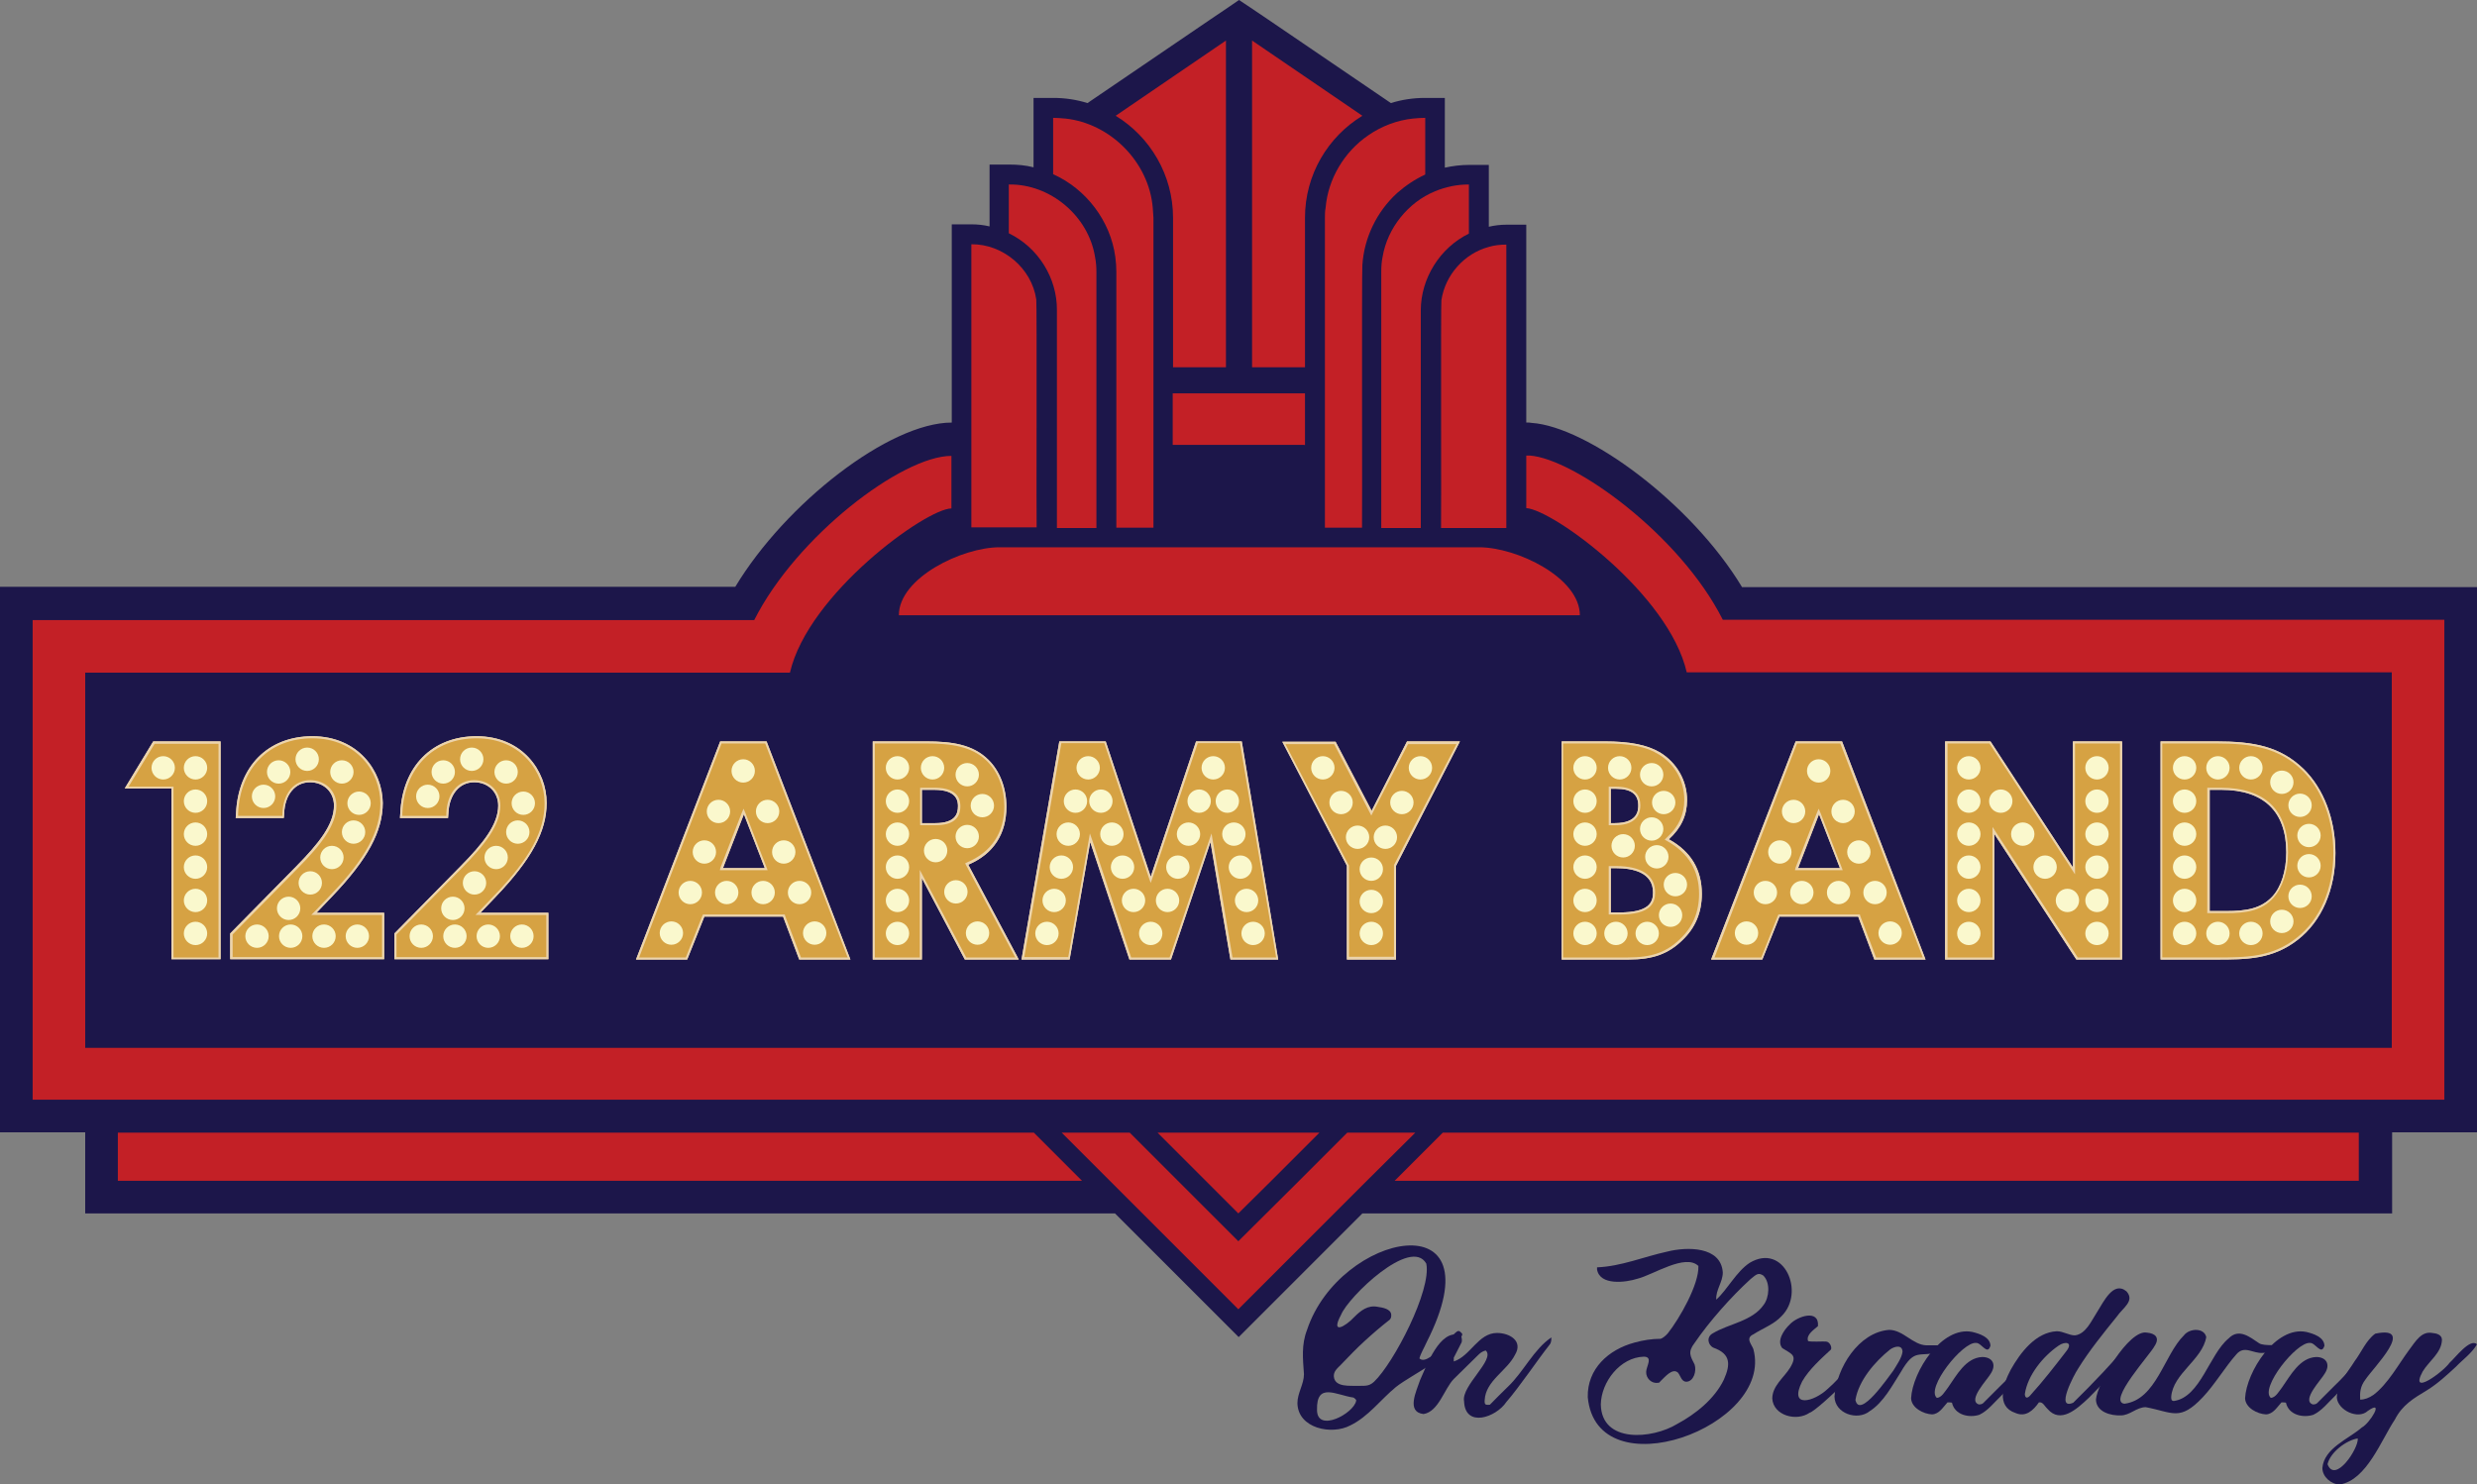 <?xml version="1.0" encoding="utf-8"?>
<!-- Generator: Adobe Illustrator 27.4.1, SVG Export Plug-In . SVG Version: 6.00 Build 0)  -->
<svg version="1.1" id="Layer_1" xmlns="http://www.w3.org/2000/svg" xmlns:xlink="http://www.w3.org/1999/xlink" x="0px" y="0px"
	 viewBox="0 0 720.9 432" style="enable-background:new 0 0 720.9 432;" xml:space="preserve">
<rect x="0" y="0" width="720.9" height="432" fill="#808080" stroke="none"/>
<style type="text/css">
	.st0{fill:#1C164A;}
	.st1{fill:#C32026;}
	.st2{fill:#ECD4AC;}
	.st3{fill:#D6A243;}
	.st4{fill:#FAF8CD;}
</style>
<g>
	<g>
		<g>
			<path class="st0" d="M507,170.9c-14.9-24.7-45.2-46.7-61.2-47.8l-0.8-0.1h-0.8V65.4h-5.7c-1.8,0-3.5,0.2-5.2,0.6v-18h-5.7
				c-2.5,0-4.8,0.3-7.1,0.8V28.5h-5.7c-3.5,0-6.8,0.5-10,1.5l-36-24.5l-4.3-2.9L360.6,0l-3.8,2.6l-4.3,2.9l-36,24.5
				c-3.2-1-6.5-1.5-10-1.5h-5.7v20.2c-2.3-0.6-4.7-0.8-7.1-0.8h-5.7v18c-1.7-0.4-3.4-0.6-5.2-0.6H277v57.7
				c-18.1,0-48.3,23.4-63,47.8H0v158.8h24.8v23.6h299.7l36,36l36-36h299.7v-23.6h24.8V170.9H507z"/>
			<g>
				<path class="st1" d="M433.2,71.9c1.6-0.5,3.4-0.7,5.2-0.7v82.5h-19c0.1-0.5-0.1-65.9,0.1-66.3C420.6,80,426.2,73.8,433.2,71.9z"
					/>
			</g>
			<g>
				<path class="st1" d="M417.6,55.7c3.1-1.3,6.4-2,9.9-2V68c-8.4,4.1-14,13-14,22.4c0,0,0,63.3,0,63.3H402V79.1
					c0-1.5,0.1-3,0.4-4.4C403.8,66.4,409.8,58.9,417.6,55.7z"/>
			</g>
			<g>
				<path class="st1" d="M398.2,39.4c3.9-2.7,8.4-4.4,13.1-4.9c0,0,0,0,0.1,0c1.1-0.1,2.2-0.2,3.4-0.2v16.5c-3,1.4-5.7,3.2-8.2,5.4
					h0c-5.9,5.4-9.6,13-10.1,21c-0.2,1.8,0,74.5-0.1,76.4h-10.8V63.4c0-1,0-1.9,0.2-2.9C386.5,52.1,391.2,44.2,398.2,39.4z"/>
			</g>
			<g>
				<path class="st1" d="M364.4,11.8l32.1,21.9c-10,6.1-16.7,17.1-16.7,29.7v43.5h-15.4V11.8z"/>
			</g>
			<g>
				<polygon class="st1" points="379.8,114.5 379.8,129.6 379.6,129.5 341.3,129.5 341.3,114.5 				"/>
			</g>
			<g>
				<path class="st1" d="M356.8,11.8v95.1h-15.4V63.4c0-12.5-6.7-23.6-16.7-29.7L356.8,11.8z"/>
			</g>
			<g>
				<path class="st1" d="M306.5,34.3c1.1,0,2.2,0.1,3.4,0.2c0,0,0.1,0,0.1,0c13.2,1.4,24.4,12.7,25.5,26c0.1,0.9,0.1,1.9,0.2,2.9
					c0,0,0,90.2,0,90.2h-10.8V79.1c0-1.4-0.1-2.8-0.3-4.3c-1.4-10.5-8.5-19.8-18.1-24.1V34.3z"/>
			</g>
			<g>
				<path class="st1" d="M293.6,53.7c12.1-0.2,23.2,9.2,25.1,21.1c0.3,1.5,0.4,2.9,0.4,4.4c0,0,0,74.5,0,74.5h-11.5V90.3
					c0.1-9.4-5.5-18.3-14-22.4V53.7z"/>
			</g>
			<g>
				<path class="st1" d="M282.7,71.1c9.2-0.1,17.6,7,18.9,16.1c0.2,0.6,0,65.7,0.1,66.3h-19V71.1z"/>
			</g>
			<g>
				<path class="st1" d="M290.9,159.3h139.6c10.9,0,29.3,8.8,29.3,19.8H261.6C261.6,168.2,280,159.3,290.9,159.3z"/>
			</g>
			<g>
				<polygon class="st1" points="34.3,343.7 34.3,329.7 300.9,329.7 314.9,343.7 				"/>
			</g>
			<g>
				<polygon class="st1" points="360.4,381.1 323,343.7 309,329.7 328.8,329.7 342.8,343.7 360.4,361.3 378.1,343.7 392.1,329.7 
					411.9,329.7 397.8,343.7 				"/>
			</g>
			<g>
				<polygon class="st1" points="336.9,329.7 384,329.7 370,343.7 360.4,353.2 350.9,343.7 				"/>
			</g>
			<g>
				<polygon class="st1" points="686.5,343.7 405.9,343.7 419.9,329.7 686.5,329.7 				"/>
			</g>
			<g>
				<path class="st1" d="M711.3,320.1H9.5V180.5h210c12.3-24.4,43-47.8,57.4-47.8v15.3c-7.3,0-41.7,24.8-47,47.8H24.8v109.2h671.3
					V195.7H490.9c-5.2-22.8-38.9-47.3-46.7-47.8v-15.3h0.5l0.5,0c12.9,0.9,43.7,23,56.2,47.8h210V320.1z"/>
			</g>
		</g>
		<g>
			<g>
				<g>
					<g>
						<g>
							<g>
								<polygon class="st2" points="50.2,279 50.2,229.3 36.8,229.3 44.8,216.1 63.9,216.1 63.9,279 								"/>
								<path class="st2" d="M63.6,216.4v62.3H50.5v-49.1V229h-0.6H37.4l7.6-12.5H63.6 M64.2,215.8H44.6l-8.3,13.7h13.6v49.7h14.3
									V215.8L64.2,215.8z"/>
							</g>
						</g>
						<circle class="st2" cx="56.9" cy="271.7" r="3.4"/>
						<circle class="st2" cx="56.9" cy="262.1" r="3.4"/>
						<circle class="st2" cx="56.9" cy="252.4" r="3.4"/>
						<circle class="st2" cx="56.9" cy="242.8" r="3.4"/>
						<circle class="st2" cx="56.9" cy="233.2" r="3.4"/>
						<circle class="st2" cx="56.9" cy="223.5" r="3.4"/>
						<circle class="st2" cx="47.5" cy="223.5" r="3.4"/>
					</g>
					<g>
						<g>
							<g>
								<path class="st2" d="M67.4,279v-7.1l19.1-19.4c6.7-6.8,11.1-12.4,11.1-17.9c0-4.1-3.1-7.1-7.3-7.1c-4.5,0-7.6,3.7-7.8,9.4
									l0,1H69l0-1.1c0.6-13.4,9.2-22.1,21.9-22.1c13.1,0,20.1,9.9,20.1,19.2c0,8.2-4.4,16.2-14.6,27l-5.1,5.3h20.2V279H67.4z"/>
								<path class="st2" d="M90.9,214.9c12.9,0,19.8,9.8,19.8,18.9c0,8.1-4.3,16.1-14.5,26.7l-4.6,4.8l-1,1h1.4h19.2v12.3H67.7V272
									l19-19.3c6.7-6.8,11.2-12.5,11.2-18.2c0-4.3-3.2-7.4-7.6-7.4c-4.7,0-7.9,3.8-8.1,9.7l0,0.7H69.3l0-0.8
									C69.9,223.5,78.4,214.9,90.9,214.9 M90.9,214.3c-12.9,0-21.6,8.8-22.2,22.4l-0.1,1.4h14l0.1-1.3c0.2-5.5,3.2-9.1,7.5-9.1
									c4.1,0,7,2.9,7,6.8c0,5.5-4.4,11-11,17.7l-19.2,19.5v7.5h44.8v-13.5H92.1l4.6-4.8c10.3-10.8,14.7-18.9,14.7-27.2
									C111.3,224.4,104.2,214.3,90.9,214.3L90.9,214.3z"/>
							</g>
						</g>
						<circle class="st2" cx="104" cy="272.5" r="3.4"/>
						<circle class="st2" cx="74.8" cy="272.5" r="3.4"/>
						<circle class="st2" cx="84" cy="264.4" r="3.4"/>
						<circle class="st2" cx="104.5" cy="233.8" r="3.4"/>
						<circle class="st2" cx="84.6" cy="272.5" r="3.4"/>
						<circle class="st2" cx="94.3" cy="272.5" r="3.4"/>
						<circle class="st2" cx="89.4" cy="221" r="3.4"/>
						<circle class="st2" cx="76.7" cy="231.8" r="3.4"/>
						<circle class="st2" cx="81.1" cy="224.7" r="3.4"/>
						<circle class="st2" cx="99.5" cy="224.7" r="3.4"/>
						<circle class="st2" cx="96.6" cy="249.6" r="3.4"/>
						<circle class="st2" cx="102.9" cy="242.2" r="3.4"/>
						<circle class="st2" cx="90.3" cy="257" r="3.4"/>
					</g>
					<g>
						<g>
							<g>
								<path class="st2" d="M115.2,279v-7.1l19.1-19.4c6.7-6.8,11.1-12.4,11.1-17.9c0-4.1-3.1-7.1-7.3-7.1c-4.5,0-7.6,3.7-7.8,9.4
									l0,1h-13.4l0-1.1c0.6-13.4,9.2-22.1,21.9-22.1c13.1,0,20.1,9.9,20.1,19.2c0,8.2-4.4,16.2-14.6,27l-5.1,5.3h20.2V279H115.2z"
									/>
								<path class="st2" d="M138.7,214.9c12.9,0,19.8,9.8,19.8,18.9c0,8.1-4.3,16.1-14.5,26.7l-4.6,4.8l-1,1h1.4H159v12.3h-43.6
									V272l19-19.3c6.7-6.8,11.2-12.5,11.2-18.2c0-4.3-3.2-7.4-7.6-7.4c-4.7,0-7.9,3.8-8.1,9.7l0,0.7h-12.8l0-0.8
									C117.7,223.5,126.2,214.9,138.7,214.9 M138.7,214.3c-12.9,0-21.6,8.8-22.2,22.4l-0.1,1.4h14l0.1-1.3
									c0.2-5.5,3.2-9.1,7.5-9.1c4.1,0,7,2.9,7,6.8c0,5.5-4.4,11-11,17.7l-19.2,19.5v7.5h44.8v-13.5h-19.8l4.6-4.8
									c10.3-10.8,14.7-18.9,14.7-27.2C159.1,224.4,152,214.3,138.7,214.3L138.7,214.3z"/>
							</g>
						</g>
						<circle class="st2" cx="151.9" cy="272.5" r="3.4"/>
						<circle class="st2" cx="122.6" cy="272.5" r="3.4"/>
						<circle class="st2" cx="131.8" cy="264.4" r="3.4"/>
						<circle class="st2" cx="152.3" cy="233.8" r="3.4"/>
						<circle class="st2" cx="132.4" cy="272.5" r="3.4"/>
						<circle class="st2" cx="142.1" cy="272.5" r="3.4"/>
						<circle class="st2" cx="137.3" cy="221" r="3.4"/>
						<circle class="st2" cx="124.5" cy="231.8" r="3.4"/>
						<circle class="st2" cx="129" cy="224.7" r="3.4"/>
						<circle class="st2" cx="147.3" cy="224.7" r="3.4"/>
						<circle class="st2" cx="144.4" cy="249.6" r="3.4"/>
						<circle class="st2" cx="150.7" cy="242.2" r="3.4"/>
						<circle class="st2" cx="138.1" cy="257" r="3.4"/>
					</g>
				</g>
				<g>
					<g>
						<g>
							<g>
								<polygon class="st2" points="358.4,279 352.4,243.9 340.6,279 328.9,279 317.2,243.9 311.1,279 297.7,279 308.6,216.1 
									321.6,216.1 334.8,256.2 348.3,216.1 361.1,216.1 371.7,279 								"/>
								<path class="st2" d="M360.9,216.4l10.5,62.3h-12.7l-5.7-33.7l-0.4-2.4l-0.8,2.3l-11.4,33.8h-11.2l-11.2-33.8l-0.8-2.3
									l-0.4,2.3l-5.9,33.7h-12.8l10.8-62.3h12.5l12.9,39l0.6,1.7l0.6-1.7l13.1-39H360.9 M361.4,215.8h-13.3l-13.2,39.4l-13.1-39.4
									h-13.5l-11,63.5h14l6-34.2l11.4,34.2h12.1l11.5-34.2l5.8,34.2h13.9L361.4,215.8L361.4,215.8z"/>
							</g>
						</g>
						<circle class="st2" cx="364.7" cy="271.7" r="3.4"/>
						<circle class="st2" cx="362.8" cy="262.1" r="3.4"/>
						<circle class="st2" cx="361" cy="252.4" r="3.4"/>
						<circle class="st2" cx="359.1" cy="242.8" r="3.4"/>
						<circle class="st2" cx="357.2" cy="233.2" r="3.4"/>
						<circle class="st2" cx="304.7" cy="271.7" r="3.4"/>
						<circle class="st2" cx="306.8" cy="262.1" r="3.4"/>
						<circle class="st2" cx="308.9" cy="252.4" r="3.4"/>
						<circle class="st2" cx="310.9" cy="242.8" r="3.4"/>
						<circle class="st2" cx="313" cy="233.2" r="3.4"/>
						<circle class="st2" cx="316.7" cy="223.5" r="3.4"/>
						<circle class="st2" cx="334.9" cy="271.7" r="3.4"/>
						<circle class="st2" cx="339.8" cy="262.1" r="3.4"/>
						<circle class="st2" cx="329.9" cy="262.1" r="3.4"/>
						<circle class="st2" cx="342.8" cy="252.4" r="3.4"/>
						<circle class="st2" cx="326.7" cy="252.4" r="3.4"/>
						<circle class="st2" cx="345.9" cy="242.8" r="3.4"/>
						<circle class="st2" cx="323.6" cy="242.8" r="3.4"/>
						<circle class="st2" cx="349" cy="233.2" r="3.4"/>
						<circle class="st2" cx="320.4" cy="233.2" r="3.4"/>
						<circle class="st2" cx="353.1" cy="223.5" r="3.4"/>
					</g>
					<g>
						<g>
							<g>
								<path class="st2" d="M281,279l-13-24.6V279h-13.7v-62.9h15.2c7.6,0,13.5,0.9,17.9,5.2c3.3,3.2,5.2,8.1,5.2,13.4
									c0,7.8-3.8,13.5-10.9,16.6l-0.3,0.1L296,279H281z M268,239.9h4.3c4.6,0,6.9-1.7,6.9-5.2c0-1.3,0-5.1-7.2-5.1H268V239.9z"/>
								<path class="st2" d="M269.5,216.4c7.5,0,13.4,0.9,17.7,5.1c3.3,3.2,5.1,8,5.1,13.2c0,7.6-3.7,13.3-10.8,16.3l-0.6,0.3
									l0.3,0.6l14.3,26.8h-14.3l-12.4-23.4l-1.1-2.1v2.4v23.1h-13.1v-62.3H269.5 M267.7,240.2h0.6h4c4.8,0,7.2-1.8,7.2-5.5
									c0-3.6-2.5-5.4-7.5-5.4h-3.6h-0.6v0.6v9.7V240.2 M269.5,215.8H254v63.5h14.3v-23.7l12.5,23.7h15.7l-14.7-27.6
									c7.3-3.1,11.1-8.9,11.1-16.9c0-5.4-1.9-10.4-5.3-13.7C283.1,216.7,277.1,215.8,269.5,215.8L269.5,215.8z M268.3,239.6v-9.7
									h3.6c6.9,0,6.9,3.6,6.9,4.8c0,2.1-0.7,4.9-6.6,4.9H268.3L268.3,239.6z"/>
							</g>
						</g>
						<circle class="st2" cx="261.2" cy="271.7" r="3.4"/>
						<circle class="st2" cx="261.2" cy="262.1" r="3.4"/>
						<circle class="st2" cx="261.2" cy="252.4" r="3.4"/>
						<circle class="st2" cx="261.2" cy="242.8" r="3.4"/>
						<circle class="st2" cx="261.2" cy="233.2" r="3.4"/>
						<circle class="st2" cx="261.2" cy="223.5" r="3.4"/>
						<circle class="st2" cx="271.4" cy="223.5" r="3.4"/>
						<circle class="st2" cx="281.5" cy="225.5" r="3.4"/>
						<circle class="st2" cx="278.2" cy="259.6" r="3.4"/>
						<circle class="st2" cx="284.5" cy="271.6" r="3.4"/>
						<circle class="st2" cx="272.3" cy="247.6" r="3.4"/>
						<circle class="st2" cx="285.9" cy="234.5" r="3.4"/>
						<circle class="st2" cx="281.5" cy="243.5" r="3.4"/>
					</g>
					<g>
						<g>
							<g>
								<path class="st2" d="M232.9,279l-4.7-12.5h-23.3l-5,12.5h-14.3l24.2-62.9h13.1l24.2,62.9H232.9z M209.9,253h13l-6.5-16.8
									L209.9,253z"/>
								<path class="st2" d="M222.7,216.4l24,62.3h-13.6l-4.6-12.1l-0.1-0.4h-0.4H205h-0.4l-0.2,0.4l-4.8,12.1H186l24-62.3H222.7
									 M209.5,253.3h0.9h12.1h0.9l-0.3-0.8l-6.1-15.7l-0.6-1.4l-0.6,1.4l-6.1,15.7L209.5,253.3 M223.1,215.8h-13.5l-24.5,63.5H200
									l5-12.5h22.9l4.7,12.5h14.9L223.1,215.8L223.1,215.8z M210.4,252.7l6.1-15.7l6.1,15.7H210.4L210.4,252.7z"/>
							</g>
						</g>
						<circle class="st2" cx="211.5" cy="259.8" r="3.4"/>
						<circle class="st2" cx="222.1" cy="259.8" r="3.4"/>
						<circle class="st2" cx="200.9" cy="259.8" r="3.4"/>
						<circle class="st2" cx="232.7" cy="259.8" r="3.4"/>
						<circle class="st2" cx="237.1" cy="271.6" r="3.4"/>
						<circle class="st2" cx="195.4" cy="271.6" r="3.4"/>
						<circle class="st2" cx="205" cy="248" r="3.4"/>
						<circle class="st2" cx="228.1" cy="248" r="3.4"/>
						<circle class="st2" cx="209.1" cy="236.2" r="3.4"/>
						<circle class="st2" cx="223.4" cy="236.2" r="3.4"/>
						<circle class="st2" cx="216.3" cy="224.4" r="3.4"/>
					</g>
					<g>
						<g>
							<g>
								<polygon class="st2" points="392.3,279 392.3,251.9 373.7,216.1 388.5,216.1 399.2,236.6 409.7,216.1 424.5,216.1 
									406,251.9 406,279 								"/>
								<path class="st2" d="M424,216.4l-18.2,35.2l-0.1,0.1v0.1v26.7h-13.1V252v-0.1l-0.1-0.1l-18.4-35.2h14.2l10.3,19.8l0.5,1
									l0.5-1l10.2-19.8H424 M424.9,215.8h-15.4L399.2,236l-10.5-20.1h-15.5L392,252v27.3h14.3V252L424.9,215.8L424.9,215.8z"/>
							</g>
						</g>
						<circle class="st2" cx="399.1" cy="271.7" r="3.4"/>
						<circle class="st2" cx="399.1" cy="262.4" r="3.4"/>
						<circle class="st2" cx="399.1" cy="253" r="3.4"/>
						<circle class="st2" cx="395.1" cy="243.7" r="3.4"/>
						<circle class="st2" cx="403.2" cy="243.7" r="3.4"/>
						<circle class="st2" cx="390.3" cy="233.6" r="3.4"/>
						<circle class="st2" cx="385" cy="223.5" r="3.4"/>
						<circle class="st2" cx="413.4" cy="223.5" r="3.4"/>
						<circle class="st2" cx="408" cy="233.6" r="3.4"/>
					</g>
				</g>
				<g>
					<g>
						<g>
							<g>
								<polygon class="st2" points="604.5,279 580.2,241.7 580.2,279 566.4,279 566.4,216.1 579.2,216.1 603.6,253.6 603.6,216.1 
									617.3,216.1 617.3,279 								"/>
								<path class="st2" d="M617,216.4v62.3h-12.3L581,242.4l-1.1-1.7v2v36h-13.1v-62.3H579l23.8,36.4l1.1,1.7v-2v-36.1H617
									 M617.6,215.8h-14.3v36.7l-24-36.7h-13.2v63.5h14.3v-36.6l23.9,36.6h13.3V215.8L617.6,215.8z"/>
							</g>
						</g>
						<circle class="st2" cx="573" cy="271.7" r="3.4"/>
						<circle class="st2" cx="573" cy="262.1" r="3.4"/>
						<circle class="st2" cx="573" cy="252.4" r="3.4"/>
						<circle class="st2" cx="595.2" cy="252.4" r="3.4"/>
						<circle class="st2" cx="573" cy="242.8" r="3.4"/>
						<circle class="st2" cx="588.7" cy="242.8" r="3.4"/>
						<circle class="st2" cx="573" cy="233.2" r="3.4"/>
						<circle class="st2" cx="582.3" cy="233.2" r="3.4"/>
						<circle class="st2" cx="573" cy="223.5" r="3.4"/>
						<circle class="st2" cx="610.3" cy="271.7" r="3.4"/>
						<circle class="st2" cx="610.3" cy="262.1" r="3.4"/>
						<circle class="st2" cx="601.7" cy="262.1" r="3.4"/>
						<circle class="st2" cx="610.3" cy="252.4" r="3.4"/>
						<circle class="st2" cx="610.3" cy="242.8" r="3.4"/>
						<circle class="st2" cx="610.3" cy="233.2" r="3.4"/>
						<circle class="st2" cx="610.3" cy="223.5" r="3.4"/>
					</g>
					<g>
						<g>
							<g>
								<path class="st2" d="M454.8,279v-62.9h12.1c7.4,0,12.3,1,15.9,3.1c4.9,2.9,7.8,8,7.8,13.6c0,4.4-1.6,7.9-5.2,11.2l-0.3,0.3
									l0.4,0.2c6.3,3.6,9.4,8.7,9.4,15.7c0,5.3-1.9,9.8-5.6,13.3c-4,3.9-8.5,5.5-15.4,5.5H454.8z M468.5,265.9h2.8
									c8.9,0,10.1-3.1,10.1-6.1c0-4.8-3.8-7.4-11.1-7.4h-1.8V265.9z M468.5,239.9h1.5c7.1,0,7.1-4.2,7.1-5.5
									c0-2.3-1.2-5.1-6.7-5.1h-1.9V239.9z"/>
								<path class="st2" d="M466.9,216.4c7.3,0,12.2,0.9,15.7,3.1c4.8,2.8,7.6,7.8,7.6,13.3c0,4.3-1.6,7.8-5.1,11l-0.6,0.6l0.7,0.4
									c6.2,3.5,9.3,8.6,9.3,15.4c0,5.2-1.8,9.6-5.5,13.1c-4,3.9-8.3,5.4-15.2,5.4h-18.9v-62.3H466.9 M468.2,240.2h0.6h1.2
									c4.9,0,7.4-2,7.4-5.8c0-2.5-1.2-5.4-7-5.4h-1.6h-0.6v0.6v10V240.2 M468.2,266.2h0.6h2.5c9.2,0,10.4-3.4,10.4-6.4
									c0-5-3.9-7.7-11.4-7.7h-1.5h-0.6v0.6v12.9V266.2 M466.9,215.8h-12.4v63.5H474c7,0,11.5-1.6,15.6-5.6
									c3.8-3.6,5.7-8.1,5.7-13.5c0-7-3.1-12.3-9.6-15.9c3.6-3.3,5.3-7,5.3-11.4c0-5.7-3-10.9-7.9-13.9
									C479.3,216.8,474.4,215.8,466.9,215.8L466.9,215.8z M468.8,239.6v-10h1.6c4.3,0,6.4,1.6,6.4,4.8c0,1.3,0,5.2-6.8,5.2H468.8
									L468.8,239.6z M468.8,265.6v-12.9h1.5c4.9,0,10.8,1.2,10.8,7.1c0,2.9-1.2,5.8-9.8,5.8H468.8L468.8,265.6z"/>
							</g>
						</g>
						<circle class="st2" cx="461.3" cy="271.7" r="3.4"/>
						<circle class="st2" cx="470.3" cy="271.7" r="3.4"/>
						<circle class="st2" cx="479.4" cy="271.7" r="3.4"/>
						<circle class="st2" cx="486.2" cy="266.4" r="3.4"/>
						<circle class="st2" cx="487.6" cy="257.5" r="3.4"/>
						<circle class="st2" cx="482.2" cy="249.4" r="3.4"/>
						<circle class="st2" cx="461.3" cy="262.1" r="3.4"/>
						<circle class="st2" cx="461.3" cy="252.4" r="3.4"/>
						<circle class="st2" cx="461.3" cy="242.8" r="3.4"/>
						<circle class="st2" cx="461.3" cy="233.2" r="3.4"/>
						<circle class="st2" cx="461.3" cy="223.5" r="3.4"/>
						<circle class="st2" cx="471.4" cy="223.5" r="3.4"/>
						<circle class="st2" cx="480.7" cy="225.5" r="3.4"/>
						<circle class="st2" cx="472.4" cy="246.2" r="3.4"/>
						<circle class="st2" cx="484.2" cy="233.6" r="3.4"/>
						<circle class="st2" cx="480.7" cy="241.3" r="3.4"/>
					</g>
					<g>
						<g>
							<g>
								<path class="st2" d="M545.8,279l-4.7-12.5h-23.3l-5,12.5h-14.3l24.2-62.9h13.1l24.2,62.9H545.8z M522.9,253h13l-6.5-16.8
									L522.9,253z"/>
								<path class="st2" d="M535.6,216.4l24,62.3H546l-4.6-12.1l-0.1-0.4h-0.4h-22.9h-0.4l-0.2,0.4l-4.8,12.1h-13.6l24-62.3H535.6
									 M522.4,253.3h0.9h12.1h0.9l-0.3-0.8l-6.1-15.7l-0.6-1.4l-0.6,1.4l-6.1,15.7L522.4,253.3 M536.1,215.8h-13.5L498,279.3h14.9
									l5-12.5h22.9l4.7,12.5h14.9L536.1,215.8L536.1,215.8z M523.3,252.7l6.1-15.7l6.1,15.7H523.3L523.3,252.7z"/>
							</g>
						</g>
						<circle class="st2" cx="524.4" cy="259.8" r="3.4"/>
						<circle class="st2" cx="535.1" cy="259.8" r="3.4"/>
						<circle class="st2" cx="513.8" cy="259.8" r="3.4"/>
						<circle class="st2" cx="545.7" cy="259.8" r="3.4"/>
						<circle class="st2" cx="550.1" cy="271.6" r="3.4"/>
						<circle class="st2" cx="508.3" cy="271.6" r="3.4"/>
						<circle class="st2" cx="518" cy="248" r="3.4"/>
						<circle class="st2" cx="541" cy="248" r="3.4"/>
						<circle class="st2" cx="522" cy="236.2" r="3.4"/>
						<circle class="st2" cx="536.4" cy="236.2" r="3.4"/>
						<circle class="st2" cx="529.3" cy="224.4" r="3.4"/>
					</g>
					<g>
						<g>
							<g>
								<path class="st2" d="M629.1,279v-62.9h15.7c11,0,18.7,1.3,25.5,8c5.8,5.6,9.1,14.4,9.1,24.2c0,10.5-3.9,19.6-10.8,24.9
									c-7.3,5.7-14.9,5.7-23.7,5.7H629.1z M642.8,265.5h5c5.9,0,10.2-0.7,13.6-4.3c2.7-2.9,4.2-7.7,4.2-13.1
									c0-12.1-6.6-18.5-19.2-18.5h-3.7V265.5z"/>
								<path class="st2" d="M644.8,216.4c10.9,0,18.5,1.3,25.3,7.9c5.7,5.6,9,14.3,9,24c0,10.4-3.9,19.4-10.7,24.7
									c-7.2,5.7-14.8,5.7-23.5,5.7h-15.6v-62.3H644.8 M642.5,265.8h0.6h4.7c6,0,10.4-0.7,13.8-4.4c2.7-3,4.3-7.8,4.3-13.3
									c0-12.3-6.7-18.8-19.5-18.8h-3.4h-0.6v0.6v35.3V265.8 M644.8,215.8h-16v63.5H645c8.8,0,16.4,0,23.8-5.8
									c6.9-5.4,10.9-14.6,10.9-25.2c0-9.8-3.4-18.7-9.2-24.4C663.6,217.2,655.9,215.8,644.8,215.8L644.8,215.8z M643.1,265.2
									v-35.3h3.4c12.3,0,18.9,6.3,18.9,18.2c0,5.4-1.5,10.1-4.1,12.9c-3.3,3.5-7.6,4.2-13.4,4.2H643.1L643.1,265.2z"/>
							</g>
						</g>
						<circle class="st2" cx="635.8" cy="271.7" r="3.4"/>
						<circle class="st2" cx="635.8" cy="262.1" r="3.4"/>
						<circle class="st2" cx="635.8" cy="252.4" r="3.4"/>
						<circle class="st2" cx="635.8" cy="242.8" r="3.4"/>
						<circle class="st2" cx="672" cy="252" r="3.4"/>
						<circle class="st2" cx="669.4" cy="260.9" r="3.4"/>
						<circle class="st2" cx="669.4" cy="234.4" r="3.4"/>
						<circle class="st2" cx="672" cy="243.2" r="3.4"/>
						<circle class="st2" cx="635.8" cy="233.2" r="3.4"/>
						<circle class="st2" cx="635.8" cy="223.5" r="3.4"/>
						<circle class="st2" cx="655.1" cy="223.5" r="3.4"/>
						<circle class="st2" cx="645.5" cy="223.5" r="3.4"/>
						<circle class="st2" cx="655.1" cy="271.7" r="3.4"/>
						<circle class="st2" cx="664.1" cy="268.2" r="3.4"/>
						<circle class="st2" cx="664.1" cy="227.7" r="3.4"/>
						<circle class="st2" cx="645.5" cy="271.7" r="3.4"/>
					</g>
				</g>
			</g>
			<g>
				<g>
					<g>
						<g>
							<g>
								<polygon class="st3" points="50.2,279 50.2,229.3 36.8,229.3 44.8,216.1 63.9,216.1 63.9,279 								"/>
								<path class="st2" d="M63.6,216.4v62.3H50.5v-49.1V229h-0.6H37.4l7.6-12.5H63.6 M64.2,215.8H44.6l-8.3,13.7h13.6v49.7h14.3
									V215.8L64.2,215.8z"/>
							</g>
						</g>
						<circle class="st4" cx="56.9" cy="271.7" r="3.4"/>
						<circle class="st4" cx="56.9" cy="262.1" r="3.4"/>
						<circle class="st4" cx="56.9" cy="252.4" r="3.4"/>
						<circle class="st4" cx="56.9" cy="242.8" r="3.4"/>
						<circle class="st4" cx="56.9" cy="233.2" r="3.4"/>
						<circle class="st4" cx="56.9" cy="223.5" r="3.4"/>
						<circle class="st4" cx="47.5" cy="223.5" r="3.4"/>
					</g>
					<g>
						<g>
							<g>
								<path class="st3" d="M67.4,279v-7.1l19.1-19.4c6.7-6.8,11.1-12.4,11.1-17.9c0-4.1-3.1-7.1-7.3-7.1c-4.5,0-7.6,3.7-7.8,9.4
									l0,1H69l0-1.1c0.6-13.4,9.2-22.1,21.9-22.1c13.1,0,20.1,9.9,20.1,19.2c0,8.2-4.4,16.2-14.6,27l-5.1,5.3h20.2V279H67.4z"/>
								<path class="st2" d="M90.9,214.9c12.9,0,19.8,9.8,19.8,18.9c0,8.1-4.3,16.1-14.5,26.7l-4.6,4.8l-1,1h1.4h19.2v12.3H67.7V272
									l19-19.3c6.7-6.8,11.2-12.5,11.2-18.2c0-4.3-3.2-7.4-7.6-7.4c-4.7,0-7.9,3.8-8.1,9.7l0,0.7H69.3l0-0.8
									C69.9,223.5,78.4,214.9,90.9,214.9 M90.9,214.3c-12.9,0-21.6,8.8-22.2,22.4l-0.1,1.4h14l0.1-1.3c0.2-5.5,3.2-9.1,7.5-9.1
									c4.1,0,7,2.9,7,6.8c0,5.5-4.4,11-11,17.7l-19.2,19.5v7.5h44.8v-13.5H92.1l4.6-4.8c10.3-10.8,14.7-18.9,14.7-27.2
									C111.3,224.4,104.2,214.3,90.9,214.3L90.9,214.3z"/>
							</g>
						</g>
						<circle class="st4" cx="104" cy="272.5" r="3.4"/>
						<circle class="st4" cx="74.8" cy="272.5" r="3.4"/>
						<circle class="st4" cx="84" cy="264.4" r="3.4"/>
						<circle class="st4" cx="104.5" cy="233.8" r="3.4"/>
						<circle class="st4" cx="84.6" cy="272.5" r="3.4"/>
						<circle class="st4" cx="94.3" cy="272.5" r="3.4"/>
						<circle class="st4" cx="89.4" cy="221" r="3.4"/>
						<circle class="st4" cx="76.7" cy="231.8" r="3.4"/>
						<circle class="st4" cx="81.1" cy="224.7" r="3.4"/>
						<circle class="st4" cx="99.5" cy="224.7" r="3.4"/>
						<circle class="st4" cx="96.6" cy="249.6" r="3.4"/>
						<circle class="st4" cx="102.9" cy="242.2" r="3.4"/>
						<circle class="st4" cx="90.3" cy="257" r="3.4"/>
					</g>
					<g>
						<g>
							<g>
								<path class="st3" d="M115.2,279v-7.1l19.1-19.4c6.7-6.8,11.1-12.4,11.1-17.9c0-4.1-3.1-7.1-7.3-7.1c-4.5,0-7.6,3.7-7.8,9.4
									l0,1h-13.4l0-1.1c0.6-13.4,9.2-22.1,21.9-22.1c13.1,0,20.1,9.9,20.1,19.2c0,8.2-4.4,16.2-14.6,27l-5.1,5.3h20.2V279H115.2z"
									/>
								<path class="st2" d="M138.7,214.9c12.9,0,19.8,9.8,19.8,18.9c0,8.1-4.3,16.1-14.5,26.7l-4.6,4.8l-1,1h1.4H159v12.3h-43.6
									V272l19-19.3c6.7-6.8,11.2-12.5,11.2-18.2c0-4.3-3.2-7.4-7.6-7.4c-4.7,0-7.9,3.8-8.1,9.7l0,0.7h-12.8l0-0.8
									C117.7,223.5,126.2,214.9,138.7,214.9 M138.7,214.3c-12.9,0-21.6,8.8-22.2,22.4l-0.1,1.4h14l0.1-1.3
									c0.2-5.5,3.2-9.1,7.5-9.1c4.1,0,7,2.9,7,6.8c0,5.5-4.4,11-11,17.7l-19.2,19.5v7.5h44.8v-13.5h-19.8l4.6-4.8
									c10.3-10.8,14.7-18.9,14.7-27.2C159.1,224.4,152,214.3,138.7,214.3L138.7,214.3z"/>
							</g>
						</g>
						<circle class="st4" cx="151.9" cy="272.5" r="3.4"/>
						<circle class="st4" cx="122.6" cy="272.5" r="3.4"/>
						<circle class="st4" cx="131.8" cy="264.4" r="3.4"/>
						<circle class="st4" cx="152.3" cy="233.8" r="3.4"/>
						<circle class="st4" cx="132.4" cy="272.5" r="3.4"/>
						<circle class="st4" cx="142.1" cy="272.5" r="3.4"/>
						<circle class="st4" cx="137.3" cy="221" r="3.4"/>
						<circle class="st4" cx="124.5" cy="231.8" r="3.4"/>
						<circle class="st4" cx="129" cy="224.7" r="3.4"/>
						<circle class="st4" cx="147.3" cy="224.7" r="3.4"/>
						<circle class="st4" cx="144.4" cy="249.6" r="3.4"/>
						<circle class="st4" cx="150.7" cy="242.2" r="3.4"/>
						<circle class="st4" cx="138.1" cy="257" r="3.4"/>
					</g>
				</g>
				<g>
					<g>
						<g>
							<g>
								<polygon class="st3" points="358.4,279 352.4,243.9 340.6,279 328.9,279 317.2,243.9 311.1,279 297.7,279 308.6,216.1 
									321.6,216.1 334.8,256.2 348.3,216.1 361.1,216.1 371.7,279 								"/>
								<path class="st2" d="M360.9,216.4l10.5,62.3h-12.7l-5.7-33.7l-0.4-2.4l-0.8,2.3l-11.4,33.8h-11.2l-11.2-33.8l-0.8-2.3
									l-0.4,2.3l-5.9,33.7h-12.8l10.8-62.3h12.5l12.9,39l0.6,1.7l0.6-1.7l13.1-39H360.9 M361.4,215.8h-13.3l-13.2,39.4l-13.1-39.4
									h-13.5l-11,63.5h14l6-34.2l11.4,34.2h12.1l11.5-34.2l5.8,34.2h13.9L361.4,215.8L361.4,215.8z"/>
							</g>
						</g>
						<circle class="st4" cx="364.7" cy="271.7" r="3.4"/>
						<circle class="st4" cx="362.8" cy="262.1" r="3.4"/>
						<circle class="st4" cx="361" cy="252.4" r="3.4"/>
						<circle class="st4" cx="359.1" cy="242.8" r="3.4"/>
						<circle class="st4" cx="357.2" cy="233.2" r="3.4"/>
						<circle class="st4" cx="304.7" cy="271.7" r="3.4"/>
						<circle class="st4" cx="306.8" cy="262.1" r="3.4"/>
						<circle class="st4" cx="308.9" cy="252.4" r="3.4"/>
						<circle class="st4" cx="310.9" cy="242.8" r="3.4"/>
						<circle class="st4" cx="313" cy="233.2" r="3.4"/>
						<circle class="st4" cx="316.7" cy="223.5" r="3.4"/>
						<circle class="st4" cx="334.9" cy="271.7" r="3.4"/>
						<circle class="st4" cx="339.8" cy="262.1" r="3.4"/>
						<circle class="st4" cx="329.9" cy="262.1" r="3.4"/>
						<circle class="st4" cx="342.8" cy="252.4" r="3.4"/>
						<circle class="st4" cx="326.7" cy="252.4" r="3.4"/>
						<circle class="st4" cx="345.9" cy="242.8" r="3.4"/>
						<circle class="st4" cx="323.6" cy="242.8" r="3.4"/>
						<circle class="st4" cx="349" cy="233.2" r="3.4"/>
						<circle class="st4" cx="320.4" cy="233.2" r="3.4"/>
						<circle class="st4" cx="353.1" cy="223.5" r="3.4"/>
					</g>
					<g>
						<g>
							<g>
								<path class="st3" d="M281,279l-13-24.6V279h-13.7v-62.9h15.2c7.6,0,13.5,0.9,17.9,5.2c3.3,3.2,5.2,8.1,5.2,13.4
									c0,7.8-3.8,13.5-10.9,16.6l-0.3,0.1L296,279H281z M268,239.9h4.3c4.6,0,6.9-1.7,6.9-5.2c0-1.3,0-5.1-7.2-5.1H268V239.9z"/>
								<path class="st2" d="M269.5,216.4c7.5,0,13.4,0.9,17.7,5.1c3.3,3.2,5.1,8,5.1,13.2c0,7.6-3.7,13.3-10.8,16.3l-0.6,0.3
									l0.3,0.6l14.3,26.8h-14.3l-12.4-23.4l-1.1-2.1v2.4v23.1h-13.1v-62.3H269.5 M267.7,240.2h0.6h4c4.8,0,7.2-1.8,7.2-5.5
									c0-3.6-2.5-5.4-7.5-5.4h-3.6h-0.6v0.6v9.7V240.2 M269.5,215.8H254v63.5h14.3v-23.7l12.5,23.7h15.7l-14.7-27.6
									c7.3-3.1,11.1-8.9,11.1-16.9c0-5.4-1.9-10.4-5.3-13.7C283.1,216.7,277.1,215.8,269.5,215.8L269.5,215.8z M268.3,239.6v-9.7
									h3.6c6.9,0,6.9,3.6,6.9,4.8c0,2.1-0.7,4.9-6.6,4.9H268.3L268.3,239.6z"/>
							</g>
						</g>
						<circle class="st4" cx="261.2" cy="271.7" r="3.4"/>
						<circle class="st4" cx="261.2" cy="262.1" r="3.4"/>
						<circle class="st4" cx="261.2" cy="252.4" r="3.4"/>
						<circle class="st4" cx="261.2" cy="242.8" r="3.4"/>
						<circle class="st4" cx="261.2" cy="233.2" r="3.4"/>
						<circle class="st4" cx="261.2" cy="223.5" r="3.4"/>
						<circle class="st4" cx="271.4" cy="223.5" r="3.4"/>
						<circle class="st4" cx="281.5" cy="225.5" r="3.4"/>
						<circle class="st4" cx="278.2" cy="259.6" r="3.4"/>
						<circle class="st4" cx="284.5" cy="271.6" r="3.4"/>
						<circle class="st4" cx="272.3" cy="247.6" r="3.4"/>
						<circle class="st4" cx="285.9" cy="234.5" r="3.4"/>
						<circle class="st4" cx="281.5" cy="243.5" r="3.4"/>
					</g>
					<g>
						<g>
							<g>
								<path class="st3" d="M232.9,279l-4.7-12.5h-23.3l-5,12.5h-14.3l24.2-62.9h13.1l24.2,62.9H232.9z M209.9,253h13l-6.5-16.8
									L209.9,253z"/>
								<path class="st2" d="M222.7,216.4l24,62.3h-13.6l-4.6-12.1l-0.1-0.4h-0.4H205h-0.4l-0.2,0.4l-4.8,12.1H186l24-62.3H222.7
									 M209.5,253.3h0.9h12.1h0.9l-0.3-0.8l-6.1-15.7l-0.6-1.4l-0.6,1.4l-6.1,15.7L209.5,253.3 M223.1,215.8h-13.5l-24.5,63.5H200
									l5-12.5h22.9l4.7,12.5h14.9L223.1,215.8L223.1,215.8z M210.4,252.7l6.1-15.7l6.1,15.7H210.4L210.4,252.7z"/>
							</g>
						</g>
						<circle class="st4" cx="211.5" cy="259.8" r="3.4"/>
						<circle class="st4" cx="222.1" cy="259.8" r="3.4"/>
						<circle class="st4" cx="200.9" cy="259.8" r="3.4"/>
						<circle class="st4" cx="232.7" cy="259.8" r="3.4"/>
						<circle class="st4" cx="237.1" cy="271.6" r="3.4"/>
						<circle class="st4" cx="195.4" cy="271.6" r="3.4"/>
						<circle class="st4" cx="205" cy="248" r="3.4"/>
						<circle class="st4" cx="228.1" cy="248" r="3.4"/>
						<circle class="st4" cx="209.1" cy="236.2" r="3.4"/>
						<circle class="st4" cx="223.4" cy="236.2" r="3.4"/>
						<circle class="st4" cx="216.3" cy="224.4" r="3.4"/>
					</g>
					<g>
						<g>
							<g>
								<polygon class="st3" points="392.3,279 392.3,251.9 373.7,216.1 388.5,216.1 399.2,236.6 409.7,216.1 424.5,216.1 
									406,251.9 406,279 								"/>
								<path class="st2" d="M424,216.4l-18.2,35.2l-0.1,0.1v0.1v26.7h-13.1V252v-0.1l-0.1-0.1l-18.4-35.2h14.2l10.3,19.8l0.5,1
									l0.5-1l10.2-19.8H424 M424.9,215.8h-15.4L399.2,236l-10.5-20.1h-15.5L392,252v27.3h14.3V252L424.9,215.8L424.9,215.8z"/>
							</g>
						</g>
						<circle class="st4" cx="399.1" cy="271.7" r="3.4"/>
						<circle class="st4" cx="399.1" cy="262.4" r="3.4"/>
						<circle class="st4" cx="399.1" cy="253" r="3.4"/>
						<circle class="st4" cx="395.1" cy="243.7" r="3.4"/>
						<circle class="st4" cx="403.2" cy="243.7" r="3.4"/>
						<circle class="st4" cx="390.3" cy="233.6" r="3.4"/>
						<circle class="st4" cx="385" cy="223.5" r="3.4"/>
						<circle class="st4" cx="413.4" cy="223.5" r="3.4"/>
						<circle class="st4" cx="408" cy="233.6" r="3.4"/>
					</g>
				</g>
				<g>
					<g>
						<g>
							<g>
								<polygon class="st3" points="604.5,279 580.2,241.7 580.2,279 566.4,279 566.4,216.1 579.2,216.1 603.6,253.6 603.6,216.1 
									617.3,216.1 617.3,279 								"/>
								<path class="st2" d="M617,216.4v62.3h-12.3L581,242.4l-1.1-1.7v2v36h-13.1v-62.3H579l23.8,36.4l1.1,1.7v-2v-36.1H617
									 M617.6,215.8h-14.3v36.7l-24-36.7h-13.2v63.5h14.3v-36.6l23.9,36.6h13.3V215.8L617.6,215.8z"/>
							</g>
						</g>
						<circle class="st4" cx="573" cy="271.7" r="3.4"/>
						<circle class="st4" cx="573" cy="262.1" r="3.4"/>
						<circle class="st4" cx="573" cy="252.4" r="3.4"/>
						<circle class="st4" cx="595.2" cy="252.4" r="3.4"/>
						<circle class="st4" cx="573" cy="242.8" r="3.4"/>
						<circle class="st4" cx="588.7" cy="242.8" r="3.4"/>
						<circle class="st4" cx="573" cy="233.2" r="3.4"/>
						<circle class="st4" cx="582.3" cy="233.2" r="3.4"/>
						<circle class="st4" cx="573" cy="223.5" r="3.4"/>
						<circle class="st4" cx="610.3" cy="271.7" r="3.4"/>
						<circle class="st4" cx="610.3" cy="262.1" r="3.4"/>
						<circle class="st4" cx="601.7" cy="262.1" r="3.4"/>
						<circle class="st4" cx="610.3" cy="252.4" r="3.4"/>
						<circle class="st4" cx="610.3" cy="242.8" r="3.4"/>
						<circle class="st4" cx="610.3" cy="233.2" r="3.4"/>
						<circle class="st4" cx="610.3" cy="223.5" r="3.4"/>
					</g>
					<g>
						<g>
							<g>
								<path class="st3" d="M454.8,279v-62.9h12.1c7.4,0,12.3,1,15.9,3.1c4.9,2.9,7.8,8,7.8,13.6c0,4.4-1.6,7.9-5.2,11.2l-0.3,0.3
									l0.4,0.2c6.3,3.6,9.4,8.7,9.4,15.7c0,5.3-1.9,9.8-5.6,13.3c-4,3.9-8.5,5.5-15.4,5.5H454.8z M468.5,265.9h2.8
									c8.9,0,10.1-3.1,10.1-6.1c0-4.8-3.8-7.4-11.1-7.4h-1.8V265.9z M468.5,239.9h1.5c7.1,0,7.1-4.2,7.1-5.5
									c0-2.3-1.2-5.1-6.7-5.1h-1.9V239.9z"/>
								<path class="st2" d="M466.9,216.4c7.3,0,12.2,0.9,15.7,3.1c4.8,2.8,7.6,7.8,7.6,13.3c0,4.3-1.6,7.8-5.1,11l-0.6,0.6l0.7,0.4
									c6.2,3.5,9.3,8.6,9.3,15.4c0,5.2-1.8,9.6-5.5,13.1c-4,3.9-8.3,5.4-15.2,5.4h-18.9v-62.3H466.9 M468.2,240.2h0.6h1.2
									c4.9,0,7.4-2,7.4-5.8c0-2.5-1.2-5.4-7-5.4h-1.6h-0.6v0.6v10V240.2 M468.2,266.2h0.6h2.5c9.2,0,10.4-3.4,10.4-6.4
									c0-5-3.9-7.7-11.4-7.7h-1.5h-0.6v0.6v12.9V266.2 M466.9,215.8h-12.4v63.5H474c7,0,11.5-1.6,15.6-5.6
									c3.8-3.6,5.7-8.1,5.7-13.5c0-7-3.1-12.3-9.6-15.9c3.6-3.3,5.3-7,5.3-11.4c0-5.7-3-10.9-7.9-13.9
									C479.3,216.8,474.4,215.8,466.9,215.8L466.9,215.8z M468.8,239.6v-10h1.6c4.3,0,6.4,1.6,6.4,4.8c0,1.3,0,5.2-6.8,5.2H468.8
									L468.8,239.6z M468.8,265.6v-12.9h1.5c4.9,0,10.8,1.2,10.8,7.1c0,2.9-1.2,5.8-9.8,5.8H468.8L468.8,265.6z"/>
							</g>
						</g>
						<circle class="st4" cx="461.3" cy="271.7" r="3.4"/>
						<circle class="st4" cx="470.3" cy="271.7" r="3.4"/>
						<circle class="st4" cx="479.4" cy="271.7" r="3.4"/>
						<circle class="st4" cx="486.2" cy="266.4" r="3.4"/>
						<circle class="st4" cx="487.6" cy="257.5" r="3.4"/>
						<circle class="st4" cx="482.2" cy="249.4" r="3.4"/>
						<circle class="st4" cx="461.3" cy="262.1" r="3.4"/>
						<circle class="st4" cx="461.3" cy="252.4" r="3.4"/>
						<circle class="st4" cx="461.3" cy="242.8" r="3.4"/>
						<circle class="st4" cx="461.3" cy="233.2" r="3.4"/>
						<circle class="st4" cx="461.3" cy="223.5" r="3.4"/>
						<circle class="st4" cx="471.4" cy="223.5" r="3.4"/>
						<circle class="st4" cx="480.7" cy="225.5" r="3.4"/>
						<circle class="st4" cx="472.4" cy="246.2" r="3.4"/>
						<circle class="st4" cx="484.2" cy="233.6" r="3.4"/>
						<circle class="st4" cx="480.7" cy="241.3" r="3.4"/>
					</g>
					<g>
						<g>
							<g>
								<path class="st3" d="M545.8,279l-4.7-12.5h-23.3l-5,12.5h-14.3l24.2-62.9h13.1l24.2,62.9H545.8z M522.9,253h13l-6.5-16.8
									L522.9,253z"/>
								<path class="st2" d="M535.6,216.4l24,62.3H546l-4.6-12.1l-0.1-0.4h-0.4h-22.9h-0.4l-0.2,0.4l-4.8,12.1h-13.6l24-62.3H535.6
									 M522.4,253.3h0.9h12.1h0.9l-0.3-0.8l-6.1-15.7l-0.6-1.4l-0.6,1.4l-6.1,15.7L522.4,253.3 M536.1,215.8h-13.5L498,279.3h14.9
									l5-12.5h22.9l4.7,12.5h14.9L536.1,215.8L536.1,215.8z M523.3,252.7l6.1-15.7l6.1,15.7H523.3L523.3,252.7z"/>
							</g>
						</g>
						<circle class="st4" cx="524.4" cy="259.8" r="3.4"/>
						<circle class="st4" cx="535.1" cy="259.8" r="3.4"/>
						<circle class="st4" cx="513.8" cy="259.8" r="3.4"/>
						<circle class="st4" cx="545.7" cy="259.8" r="3.4"/>
						<circle class="st4" cx="550.1" cy="271.6" r="3.4"/>
						<circle class="st4" cx="508.3" cy="271.6" r="3.4"/>
						<circle class="st4" cx="518" cy="248" r="3.4"/>
						<circle class="st4" cx="541" cy="248" r="3.4"/>
						<circle class="st4" cx="522" cy="236.2" r="3.4"/>
						<circle class="st4" cx="536.4" cy="236.2" r="3.4"/>
						<circle class="st4" cx="529.3" cy="224.4" r="3.4"/>
					</g>
					<g>
						<g>
							<g>
								<path class="st3" d="M629.1,279v-62.9h15.7c11,0,18.7,1.3,25.5,8c5.8,5.6,9.1,14.4,9.1,24.2c0,10.5-3.9,19.6-10.8,24.9
									c-7.3,5.7-14.9,5.7-23.7,5.7H629.1z M642.8,265.5h5c5.9,0,10.2-0.7,13.6-4.3c2.7-2.9,4.2-7.7,4.2-13.1
									c0-12.1-6.6-18.5-19.2-18.5h-3.7V265.5z"/>
								<path class="st2" d="M644.8,216.4c10.9,0,18.5,1.3,25.3,7.9c5.7,5.6,9,14.3,9,24c0,10.4-3.9,19.4-10.7,24.7
									c-7.2,5.7-14.8,5.7-23.5,5.7h-15.6v-62.3H644.8 M642.5,265.8h0.6h4.7c6,0,10.4-0.7,13.8-4.4c2.7-3,4.3-7.8,4.3-13.3
									c0-12.3-6.7-18.8-19.5-18.8h-3.4h-0.6v0.6v35.3V265.8 M644.8,215.8h-16v63.5H645c8.8,0,16.4,0,23.8-5.8
									c6.9-5.4,10.9-14.6,10.9-25.2c0-9.8-3.4-18.7-9.2-24.4C663.6,217.2,655.9,215.8,644.8,215.8L644.8,215.8z M643.1,265.2
									v-35.3h3.4c12.3,0,18.9,6.3,18.9,18.2c0,5.4-1.5,10.1-4.1,12.9c-3.3,3.5-7.6,4.2-13.4,4.2H643.1L643.1,265.2z"/>
							</g>
						</g>
						<circle class="st4" cx="635.8" cy="271.7" r="3.4"/>
						<circle class="st4" cx="635.8" cy="262.1" r="3.4"/>
						<circle class="st4" cx="635.8" cy="252.4" r="3.4"/>
						<circle class="st4" cx="635.8" cy="242.8" r="3.4"/>
						<circle class="st4" cx="672" cy="252" r="3.4"/>
						<circle class="st4" cx="669.4" cy="260.9" r="3.4"/>
						<circle class="st4" cx="669.4" cy="234.4" r="3.4"/>
						<circle class="st4" cx="672" cy="243.2" r="3.4"/>
						<circle class="st4" cx="635.8" cy="233.2" r="3.4"/>
						<circle class="st4" cx="635.8" cy="223.5" r="3.4"/>
						<circle class="st4" cx="655.1" cy="223.5" r="3.4"/>
						<circle class="st4" cx="645.5" cy="223.5" r="3.4"/>
						<circle class="st4" cx="655.1" cy="271.7" r="3.4"/>
						<circle class="st4" cx="664.1" cy="268.2" r="3.4"/>
						<circle class="st4" cx="664.1" cy="227.7" r="3.4"/>
						<circle class="st4" cx="645.5" cy="271.7" r="3.4"/>
					</g>
				</g>
			</g>
		</g>
	</g>
	<g>
		<g>
			<path class="st0" d="M377.6,408.4c0-2.9,1.9-5.5,1.9-8.4c-0.3-4.5-0.8-8.5,0.9-12.9c9.4-28.4,56-38.2,34.8,3.6
				c-0.7,1.6-1.7,3.2-2.1,4.7c1.6,1.6,4.9-1.8,6.3-3c1.6-1.4,3.1-3.7,4.6-4.8c0.3-0.2,0.5-0.2,0.8-0.1c0.2,0.1,0.8,0.7,0.8,0.9
				c-1.8,5.7-14.6,11.6-19.3,15.3c-4.4,3.6-8.1,8.7-13.3,11.2C387.6,417.8,377.7,415.8,377.6,408.4z M383.3,410.4
				c0,6.8,10.8,1,11.4-2.7c0.1-0.3-0.6-0.8-0.8-0.9C388.9,406.1,383.1,402.2,383.3,410.4z M388.2,400.7c0.3,3.2,4.8,2.6,7,2.7
				c1.8-0.1,3.1,0.3,4.7-1.2c5.7-5.4,16.8-26.7,15.2-34.4c-4.5-7.9-22.7,9.7-24.8,14.9c-3.2,6,1.3,3.4,3.8,0.7c1.9-1.9,4-3.6,6.9-3
				c1.4,0.2,3.8,0.6,3.9,2.3c0,0.6,0,0.9-0.4,1.4c-2.8,2.2-5,4.1-7.4,6.3c-2.4,2.2-4.5,4.4-6.9,6.9
				C389.1,398.4,388.1,399.2,388.2,400.7z"/>
			<path class="st0" d="M426.1,407.9c-0.9-4.5,9.2-12.2,6.3-14.8c-1.6,0.4-2.2,1.4-3.5,2.6c-1.7,1.7-4.2,4.1-5.8,5.7
				c-2.8,2.9-4.4,9.5-8.8,10.2c-5.1-0.6-2.1-6.6-1-9.9c1.9-4.2,5.7-14.8,11.5-13.1c0.6,0.1,0.8,1.4,0.6,2.1c0,0-2.3,4.5-2.3,4.5v1.1
				c4.9-1.6,7.1-8.3,12.6-8.3c3.6,0,7.7,2.3,5.2,6.4c-2.3,4.6-8.5,7.5-8.8,13.1c-0.1,1.4,0.2,1.5,1.5,1.4c1.4-1.5,3.6-3.6,5.2-5.2
				c4.5-4.2,7.6-11,12.7-14.4c0,0.7,0,1.5-0.5,2.1c-3.7,4.7-8.7,12.2-12.6,16.7C435.4,412.6,426.4,415.7,426.1,407.9z"/>
			<path class="st0" d="M462.1,406.7c-0.2-8.3,6.1-13.9,13.6-15.9c2.5-0.7,5.1-1.1,7.6-1.1c0.6-0.2,1.3-0.7,2.1-1.6
				c3.4-4.3,9.1-14.2,8.9-19.6c-3.8-3.7-13.2,2.6-17.7,3.7c-3.4,1.1-11,2.1-11.8-2.7c0,0,0-0.6,0-0.6c7.1-0.3,13.6-3.1,20.5-4.6
				c5.6-1.4,15.6-1.6,16.1,6.1c0,2.8-2.1,5.1-1.9,7.9c3.3-3,5.8-8.1,9.7-10.7c10-6,16.3,8.6,9.3,15.5c-2.2,2.4-5.6,3.6-8.2,5.3
				c-2.4,1.1-0.5,2.9,0,4.3C516.4,415.3,464.7,434.1,462.1,406.7z M465.9,408.8c0.2,11.4,15,10.1,22.2,5.7
				c5.4-2.9,10.9-7.3,13.6-12.9c2-4.5,2-7.5-3-9.3c-1.7-0.8-2.1-3.2-0.2-4.2c4.6-2.8,11.5-3.5,14.8-8.3c1.6-2.1,2-6.4-0.1-8.5
				c-1.4-0.9-1.9-0.5-3.7,1c-5.6,5.1-12,12.3-16.3,18.6c-2.1,2.7-1.2,3.9,0,6.3c0.6,1.8-0.2,4.9-2.4,5c-1.4,0-1.7-1.7-2.4-2.6
				c-1.6-1.6-3.9,1.3-5,2.3c-0.6,0.6-0.4,0.6-0.9,0.6c-1.9,0.3-3.5-1.4-3.4-3.2c0-1.5,2.1-4.4-0.7-4.4
				C471.5,395.1,466,402.3,465.9,408.8z"/>
			<path class="st0" d="M515.8,407.1c0-3.7,3.4-6.1,5.2-9c2.2-3.7,0.5-3.9-2.3-5.7c-1.7-2.1,0.5-5.3,2.2-6.9
				c2.1-2.3,8.6-4.6,8.2,0.5c-1.1,1-3.5,2.5-2.9,4.3c0.2,0.4,4.8,0.1,5.2,0.2c1,0,1.8,1.4,1.5,2.3c-2.8,2.6-6.4,5.8-8.4,9.3
				c-4,8,3.5,5.9,7.4,2.2c4.3-3.7,8-9,12-13c5.9-0.4-15.1,19.5-17.2,19.9C522.8,413.9,516.1,412,515.8,407.1z"/>
			<path class="st0" d="M533.9,406.5c0.6-8.3,7-18.7,15.9-19.4c4.1,0,6.9,4.4,10.9,4.5c0,0,5.7,0,5.7,0s0.3,0.4,0.3,0.4
				c-0.5,0.6-1,1-1.8,1.3c-6.4,2.2-7.4-1.4-11.7,6.1c-2.5,3.9-5,8.8-9.1,11.4C540.6,413.6,534,411.5,533.9,406.5z M540,407.5
				c1.2,5.7,9.6-6.7,11-8.5c1.1-1.8,2.5-3.8,2.7-5.5c0-2.1-2.2-1.7-3.6-0.7C545.7,396.3,540.9,401.9,540,407.5z"/>
			<path class="st0" d="M566.8,408.2c-1.3,1.4-2.4,3.4-4.5,3.5c-2.5-0.1-6-1.9-6.1-4.7c0.4-7.7,8.9-21.1,17.8-19.3
				c2.1,0.5,5.2,1.5,5.3,4c-0.9,3-2.6-0.9-4.2-0.8c-3.9-0.4-14.7,13.2-11.4,16c1.4-0.1,2.3-1.8,3.3-3.1c2.4-3.4,5.1-8.6,9.9-8.8
				c3,0,4.2,2.2,2.5,4.8c-0.9,1.7-6.9,7.8-3.5,9c0.8,0,1.1-0.1,1.7-0.8c1.5-1.5,3-3,4.4-4.4c4.6-4.4,8.5-9.3,12.8-13.9
				c4.5-1.5-11.3,15.3-12.2,16.4c-2.2,2.1-4,4.5-6.5,5.7c-3,1-7.2,0.1-8-3.5C567.9,408.2,566.8,408.2,566.8,408.2z"/>
			<path class="st0" d="M593.8,408.2h-0.4c-1.6,2.3-3.8,4.4-6.8,3.1c-5.8-1.9-3.6-8.5-1.4-12.6c2.8-5,7.3-10.9,13.4-11.2
				c1.9,0,3.5,1.2,5.3,1.2c3.2-0.4,4.8-4.3,6.5-6.9c1.8-2.8,4.7-9.1,8.5-5.9c2.5,2.8-1.1,4.8-2.8,7.3c-3.8,4.7-8.1,10-11.3,15.2
				c-1.2,1.8-6.7,12.2-1.4,9.9c5.9-5.8,11.3-11.5,16.7-17.8c0.6-0.6,0.7-0.9,1.6-0.9c-2.5,6.2-9,12.4-13.8,17.3
				c-3.5,3.3-8.2,7.6-12,3.2C595.2,409.5,594.7,408.3,593.8,408.2z M589.3,405.8c0.1,1.4,0.9,1.3,1.9,0c3.3-3.6,7.1-8.5,10.1-12.4
				c2.2-2.7-0.2-3.1-2.2-1.7C594.6,394.8,590.1,400.3,589.3,405.8z"/>
			<path class="st0" d="M610,407.4c0.3-4.6,9.6-20.5,14.8-19.5c2.5,0.2,3.9,1.5,2.2,4c-1,2.1-13.8,16.1-8.7,16.7
				c9.3-1.2,11.5-14.2,17.3-19.9c1.6-2.1,5.9-2.3,6.5,0.5c-1.1,6.6-9.7,10.6-10.2,17.4c0,0.6,0,1.2,0.8,1.2
				c7.7-1.1,10.3-13.6,15.9-18.2c3-3.1,6.2-0.4,8.9,1.4c1.3,0.9,6.2,0.4,7.8,0.5c-0.4,2.6-4.8,2.2-6.7,2.3c-2.9,0.3-5.4-2.4-7.8,0.5
				c-3.2,3.6-6.2,8.7-9.7,12.4c-6.7,7.1-8.7,4.4-16.6,2.9c-2.7,0-4.6,2.4-7.3,2.4C614.3,412.1,610.1,411,610,407.4z"/>
			<path class="st0" d="M664,408.2c-1.3,1.4-2.4,3.4-4.5,3.5c-2.5-0.1-6-1.9-6.1-4.7c0.4-7.7,8.9-21.1,17.8-19.3
				c2.1,0.5,5.2,1.5,5.3,4c-0.9,3-2.6-0.9-4.2-0.8c-3.9-0.4-14.7,13.2-11.4,16c1.4-0.1,2.3-1.8,3.3-3.1c2.4-3.4,5.1-8.6,9.9-8.8
				c3,0,4.2,2.2,2.5,4.8c-0.9,1.7-6.9,7.8-3.5,9c0.8,0,1.1-0.1,1.7-0.8c1.5-1.5,3-3,4.4-4.4c4.6-4.4,8.5-9.3,12.8-13.9
				c4.5-1.5-11.3,15.3-12.2,16.4c-2.2,2.1-4,4.5-6.5,5.7c-3,1-7.2,0.1-8-3.5C665.1,408.2,664,408.2,664,408.2z"/>
			<path class="st0" d="M675.9,427.3c0.5-5.8,7.6-8.4,11.5-11.8c2.2-1.1,6.8-8.4,1.7-4.8c-2.8,2.6-8.7-0.2-9-3.9
				c0.2-4.2,3.1-7.2,5.2-10.6c1.9-2.5,3.4-6.2,6-8c12-2.5-0.6,9.9-2.9,13.4c-1.5,2-1.6,3.7-1.5,5.8c1.3,0,2.6-0.5,3.9-1.4
				c4.2-3.2,7.2-8.8,10.3-13c1.9-2.5,3.6-5.6,6.8-5c1.2,0.1,2.8,0.5,2.8,2c-0.1,3.8-3.8,6.2-5.6,9.2c-4.1,7.6,6.1,0,7.8-2.5
				c1.7-1.5,6-7.3,8-5.4c-1.5,2.6-4.2,4.5-6.1,6.5c-2.6,2.4-5.4,5-8.5,6.9c-3.8,2.3-7.1,4.2-9.3,8.5c-4,6-8.2,17.6-16,18.9
				C678.5,432.1,675.9,429.9,675.9,427.3z M677.4,426.2c2.2,5.8,9.1-4.6,8.8-7.5C682.9,419.2,678.2,422.7,677.4,426.2z"/>
		</g>
	</g>
</g>
</svg>
